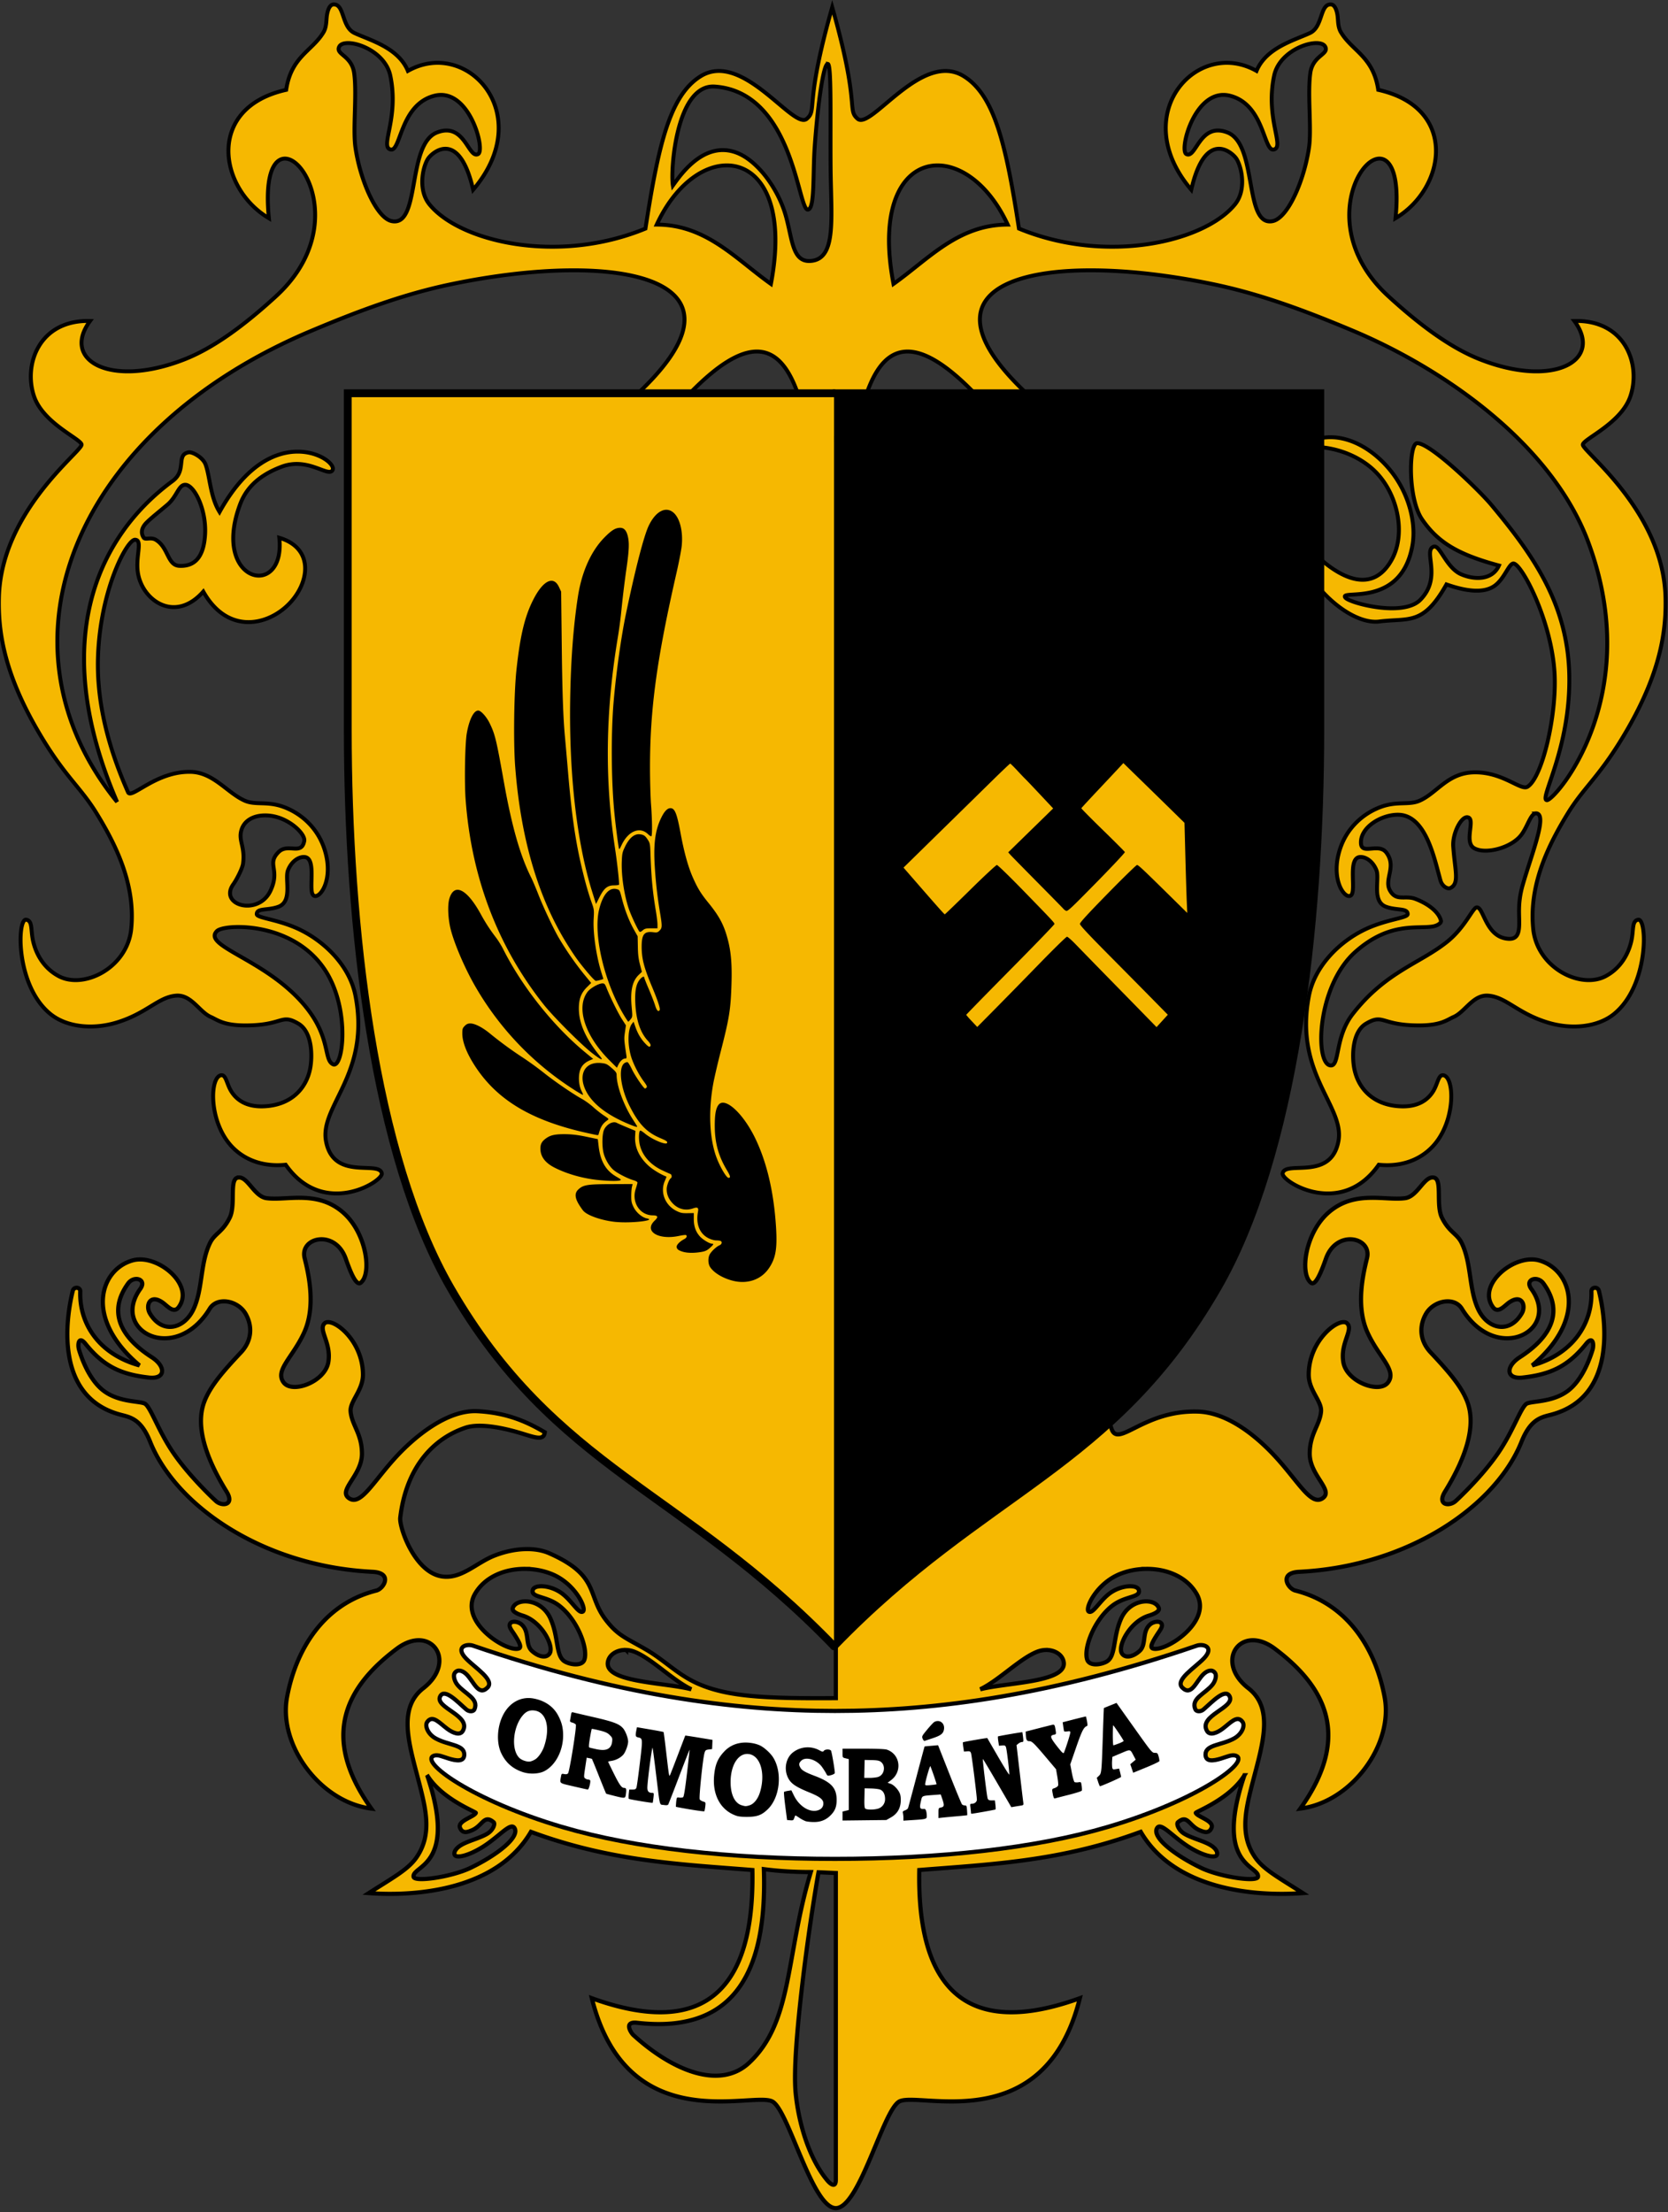 <svg xmlns:osb="http://www.openswatchbook.org/uri/2009/osb" xmlns="http://www.w3.org/2000/svg" width="639.942" height="848.304" viewBox="0 0 169.318 224.447" version="1.1" id="svg4892"><rect x="0" y="0" width="169.318" height="224.447" fill="#333333" stroke="none"/><defs id="defs4886"><linearGradient osb:paint="solid" id="linearGradient11310"><stop id="stop11312" offset="0" style="stop-color:#000;stop-opacity:1"/></linearGradient></defs><g style="display:inline" transform="translate(30128.2 -6933.195)" id="layer2"><path id="path7505" d="M-25352.17 7282.802c-2.302.8-4.573 2.11-6.911 2.334 2.971.09 5.675-.684 8.502-1.06" style="opacity:1;fill:none;fill-opacity:1;stroke:#f0f;stroke-width:.132;stroke-linecap:round;stroke-linejoin:miter;stroke-miterlimit:4;stroke-dasharray:none;stroke-dashoffset:0;stroke-opacity:1"/></g><g transform="translate(30128.2 -6933.195)" id="layer3"><path style="fill:#fdfdfc;stroke-width:1" d="M-26086.736 7184.614v-8h107.357V7192.615h-107.357z" id="path7038"/><g id="g8918"><path id="path8888" transform="translate(-29928.114 6927.24) scale(.282)" d="M-623.44 444.791c-.214 0-.432.031-.656.096-2.923.84-.5 9.87-2.746 14.398-2.618 5.277-5.397 5.613-7.08 9.055-3.632 7.42-2.554 16.827-6.037 24.033-3.366 6.964-11.183 8.88-15.62 1.318-1.65-2.81 0-7.218 4.684-3.841 1.662 1.201 3.897 4.044 5.694 1.597 5.889-8.018-7.608-19.2-16.455-16.847-11.718 3.115-17.869 20.759 2.328 37.81-14.467-4.008-21.687-14.867-21.305-26.601.071-1.6-2.293-1.856-2.697-.227-2.64 10.648-6.318 38.27 17.064 44.535 3.59.961 7.46 1.441 10.797 9.79 9.223 23.078 40.656 44.833 80.065 46.779 7.38.364 4.06 6.062 1.35 6.746-19.496 4.918-29.126 21.886-32.163 38.459-3.143 17.138 11.984 37.703 30.363 39.99-18.648-26.094-8.976-43.946 9.198-57.553 12.256-9.178 21.941 4.56 9.508 14.244-9.869 7.688-4.569 21.64-.948 36.225 2.13 8.57 3.792 16.914-1.449 24.57-3.03 4.426-8.33 7.213-17.209 12.918 17.515 1.29 46.14-1.223 58.344-22.04 28.7 10.644 53.875 11.67 79.717 13.735.995 51.971-25.633 57.776-57.8 46.127 12.721 50.904 58.246 33.283 65.05 37.192 5.864 3.372 14.286 38.338 22.787 38.338 8.5 0 16.923-34.966 22.787-38.338 6.803-3.909 52.326 13.712 65.047-37.192-32.166 11.649-58.793 5.844-57.797-46.127 25.841-2.066 51.016-3.09 79.717-13.736 12.203 20.818 40.829 23.332 58.343 22.041-8.88-5.705-14.179-8.492-17.209-12.918-5.24-7.656-3.578-16-1.449-24.57 3.621-14.585 8.921-28.537-.947-36.225-12.434-9.684-2.749-23.422 9.508-14.244 18.173 13.607 27.845 31.459 9.197 57.553 18.38-2.287 33.506-22.852 30.363-39.99-3.036-16.573-12.667-33.541-32.162-38.46-2.71-.683-6.03-6.381 1.35-6.745 39.408-1.946 70.841-23.7 80.064-46.78 3.338-8.348 7.208-8.828 10.797-9.789 23.382-6.265 19.704-33.887 17.065-44.535-.404-1.63-2.75-1.373-2.698.227.383 11.734-6.837 22.593-21.304 26.601 20.196-17.051 14.044-34.695 2.326-37.81-8.848-2.352-22.344 8.829-16.455 16.847 1.796 2.447 4.033-.396 5.695-1.597 4.674-3.377 6.335 1.031 4.684 3.841-4.437 7.561-12.253 5.646-15.62-1.318-3.483-7.206-2.405-16.613-6.037-24.033-1.683-3.442-4.461-3.778-7.08-9.055-2.246-4.527.177-13.559-2.746-14.398-3.579-1.031-5.9 6.755-10.549 7.357-7.341.952-18.158-2.977-27.484 5.111-8.48 7.357-10.474 22.098-6.385 25.315 1.644 1.292 3.703-3.852 5.397-8.658 3.766-10.69 16.629-7.741 14.8-.225-1.24 5.101-4.217 16.974.106 26.654 4.025 8.983 10.726 13.7 7.455 18.102-3.118 4.197-14.843-.227-16.08-7.197-1.237-6.972 3.729-11.675 1.348-14.057-2.516-2.514-13.791 5.741-13.83 18.443 0 5.735 4.772 9.556 4.439 13.268-.446 4.99-4.074 7.959-4.074 15.21 0 7.882 8.903 13.209 4.58 16.052-4.064 2.672-8.39-5.529-16.281-14.287-7.271-8.067-17.806-16.636-28.584-16.946-19.255-.554-28.48 12.877-30.953 6.467-2.474-6.41-.319-8.068-.319-8.068l-99.055 65.672h.03v39.04c-25.445.178-39.121-.502-49.78-5.275-7.341-3.29-11.79-8.306-18.646-12.275-7.218-4.18-10.008-4.962-14.324-10.543-7.005-9.054-2.116-15.973-20.446-24.055-4.857-2.142-12.21-2.058-19.666.858-6.544 2.559-11.874 8.478-18.804 7.513-9.975-1.39-15.523-17.765-15.133-21.111 1.92-16.415 10.357-27.973 23.47-32.412 5.22-1.767 13.91.152 19.614 1.861 5.343 1.6 8.584 2.985 8.945-.23-6.165-3.609-13.343-7.003-24.207-7.58-10.768-.573-22.635 9.017-29.906 17.084-7.891 8.758-12.217 16.959-16.281 14.287-4.323-2.843 4.582-8.17 4.582-16.051 0-7.252-3.628-10.221-4.074-15.211-.32-3.712 4.439-7.533 4.439-13.268-.035-12.702-11.314-20.957-13.83-18.443-2.381 2.382 2.584 7.085 1.348 14.057-1.237 6.97-12.962 11.394-16.08 7.197-3.271-4.402 3.43-9.119 7.455-18.102 4.322-9.68 1.345-21.553.105-26.654-1.828-7.516 11.034-10.466 14.8.225 1.694 4.806 3.753 9.95 5.397 8.658 4.09-3.217 2.095-17.958-6.384-25.315-9.326-8.088-20.145-4.159-27.487-5.11-4.358-.566-6.67-7.446-9.89-7.454zm-36.976 36.523c1.689.011 2.946 1.402 1.389 3.567-10.878 15.119 12.59 27.405 24.992 7.137 2.725-4.456 10.207-2.945 12.94 1.857 2.448 4.304 2.35 9.573-1.704 13.873-6.746 7.156-11.06 12.234-13.15 17.643-3.08 7.97-.355 18.907 7.969 32.412 3.011 4.9-1.513 5.453-3.756 3.476-.68-.596-9.545-8.836-15.42-17.424-5.227-7.644-7.88-15.744-9.992-17.523-1.46-1.228-9.16-.393-14.985-4.717-5.595-4.157-8.27-12.666-8.933-14.795-.592-1.902-.176-5.296 2.34-2.142 6.71 8.364 13.204 11.015 22.757 12.1 6.134.695 6.25-3.97 1.08-7.305-11.753-7.583-15.657-16.691-8.517-26.557.808-1.117 1.977-1.608 2.99-1.602zm503.492 0c1.013-.007 2.18.485 2.988 1.602 7.14 9.866 3.236 18.974-8.517 26.557-5.17 3.335-5.054 8 1.08 7.304 9.553-1.084 16.049-3.735 22.76-12.1 2.515-3.153 2.93.24 2.338 2.143-.663 2.13-3.34 10.638-8.934 14.795-5.825 4.324-13.525 3.49-14.984 4.717-2.112 1.779-4.766 9.88-9.993 17.523-5.874 8.588-14.74 16.828-15.42 17.424-2.242 1.977-6.767 1.424-3.755-3.476 8.323-13.505 11.048-24.442 7.968-32.412-2.09-5.409-6.402-10.487-13.148-17.643-4.054-4.3-4.154-9.57-1.705-13.873 2.732-4.802 10.215-6.313 12.94-1.857 12.4 20.268 35.87 7.982 24.992-7.137-1.557-2.165-.299-3.556 1.39-3.567zM-520.41 585.627c3.286.033 6.558.662 9.463 1.836 8.55 3.455 12.715 12.555 11.23 13.512-1.59 1.024-4.205-4.465-8.283-7.043-4.11-2.6-9.315-2.663-9.762-.627-.602 2.744 4.996 1.954 9.688 5.674 6.594 5.226 10.29 15.44 8.9 19.351-.822 2.311-4.75 1.875-6.933.688-3.487-1.897-2.211-8.67-5.262-15.487-3.345-7.476-12.293-7.474-13.568-3.836-.408 1.153 1.424 2.088 3.625 2.768 6.785 2.098 11.218 10.846 9.695 13.508-1.063 1.863-3.884 1.468-6.389-.787-2.66-2.395-.674-6.927-3.885-9.637-.967-.813-3.124-1.38-3.935-.344-.815 1.044.474 2.494 1.48 4.065 1.407 2.207 2.806 4.507 1.62 4.982-4.054 1.625-21.744-9.375-15.83-19.617v-.002c3.614-6.262 10.915-9.077 18.146-9.004zm223.48 0c7.23-.073 14.532 2.742 18.147 9.004v.002c5.914 10.242-11.779 21.242-15.832 19.617-1.187-.475.212-2.775 1.619-4.982 1.006-1.57 2.295-3.021 1.48-4.065-.811-1.036-2.968-.47-3.935.344-3.21 2.71-1.222 7.242-3.883 9.637-2.505 2.255-5.326 2.65-6.389.787-1.523-2.662 2.908-11.41 9.694-13.508 2.2-.68 4.032-1.615 3.625-2.768-1.276-3.638-10.222-3.64-13.567 3.836-3.05 6.817-1.775 13.59-5.261 15.487-2.183 1.187-6.114 1.623-6.936-.688-1.389-3.91 2.306-14.125 8.9-19.351 4.692-3.72 10.29-2.93 9.688-5.674-.447-2.036-5.652-1.974-9.762.627-4.078 2.579-6.692 8.067-8.283 7.043-1.485-.957 2.682-10.057 11.232-13.512 2.905-1.174 6.177-1.803 9.463-1.836zm-187.216 29.184a9.171 9.171 0 0 1 3.09.666c6.218 2.499 13.64 10.23 20.376 13.474-10.176-2.61-32.693-2.449-29.834-10.57.774-2.205 3.363-3.678 6.368-3.57zm150.953 0c3.004-.108 5.592 1.365 6.365 3.57 2.86 8.121-19.658 7.96-29.834 10.57 6.736-3.243 14.158-10.975 20.377-13.474a9.181 9.181 0 0 1 3.092-.666zm-222.578 45.064c5.258 8.623 17.675 13.169 17.519 13.559-.553 1.41-6.605 2.85-5.701 5.285.903 2.433 3.007 1.467 4.101 1.043 4.079-1.578 4.456-5.98 8.002-2.99.667.563-.142 2.816-2.2 4.103-2.772 1.732-7.406 2.673-9.99 4.465-1.909 1.325-2.135 2.672-1.788 3.252.712 1.194 4.723.26 9.396-2.512 6.329-3.752 10.641-9.498 12.09-7.223 2.09 3.28-6.36 9.807-15.814 14.35-6.807 3.272-20.125 5.212-20.483 3.242-.758-4.138 16.018-3.62 4.868-36.574zm294.2 0c-11.15 32.954 5.628 32.436 4.87 36.574-.358 1.97-13.678.03-20.485-3.242-9.453-4.543-17.905-11.07-15.814-14.35 1.45-2.275 5.761 3.471 12.09 7.223 4.673 2.771 8.684 3.706 9.396 2.512.348-.58.121-1.927-1.789-3.252-2.583-1.792-7.217-2.733-9.988-4.465-2.059-1.287-2.865-3.54-2.2-4.104 3.548-2.989 3.922 1.413 8 2.99 1.096.425 3.2 1.391 4.104-1.042.904-2.434-5.148-3.875-5.7-5.285-.157-.39 12.258-4.936 17.517-13.559zm-172.993 33.793c5.63.753 11.266 1.043 16.896 1.043-9.149 30.356-6.444 53.914-22.205 68.64-10.644 9.947-27.861 2.627-41.705-10.025-.744-.679-3.624-4.956 1.396-4.379 36.535 4.202 46.755-20.447 45.618-55.279zm19.675 1.113 6.233.28v110.418c0 2.833-1.74 1.764-3.104.138-6.296-7.521-10.215-19.93-11.345-31.22-.84-8.389.665-24.43 2.294-38.579 1.939-16.84 4.618-33.743 5.922-41.037z" style="color:#000;clip-rule:nonzero;display:inline;overflow:visible;visibility:visible;opacity:1;isolation:auto;mix-blend-mode:normal;color-interpolation:sRGB;color-interpolation-filters:linearRGB;solid-color:#000;solid-opacity:1;fill:#f6b801;fill-opacity:1;fill-rule:evenodd;stroke:#000;stroke-width:1.5;stroke-linecap:butt;stroke-linejoin:miter;stroke-miterlimit:4;stroke-dasharray:none;stroke-dashoffset:0;stroke-opacity:1;color-rendering:auto;image-rendering:auto;shape-rendering:auto;text-rendering:auto;enable-background:accumulate"/><path id="path7461" transform="matrix(.265 0 0 .265 -29928.114 6927.24)" d="M-627.174 24.154c-1.417 0-2.253 1.755-2.63 4.155-.303 1.999-.077 4.468-1.358 6.58-4.313 7.146-12.362 9.25-14.256 21.984-30.746 6.822-26 37.656-6.627 49.152-5.151-51.513 40.23-4.48 2.783 29.836-12.691 11.631-24.272 19.951-35.123 24.213-28.199 11.078-47.393.52-36.16-14.7-19.517-.5-25.636 16.715-21.426 28.927 3.576 10.373 18.176 16.312 18.176 18.447 0 2.718-30.817 25.435-31.656 58.486-.303 12.19 1.572 27.961 14.55 50.465 10.315 17.88 16.397 21.72 22.731 32 7.665 12.442 15.062 27.545 13.402 44.375-1.481 15.053-18.222 23.29-27.78 18.164-5.833-3.127-8.644-8.497-9.774-13.23-1.047-4.385-.113-7.906-2.664-8.38-3.55-.66-4.173 25.33 9.328 36.157 6.134 4.92 16.003 6.017 25.24 3.229 11.622-3.508 15.982-9.786 22.857-10.313 5.84-.448 8.875 6.258 13.282 8.166 2.434 1.054 4.706 3.199 12.941 3.237 15.016.068 13.727-4.743 20.613-.666 5.292 3.133 5.42 12.425 4.495 17.185-1.539 7.935-7.67 14.239-18.207 14.48-6.592.152-10.182-2.714-12.09-5.876-1.803-2.986-1.955-6.594-4.045-5.995-3.833 1.1-4.384 15.177 2.275 24.721 4.554 6.522 12.47 10.547 22.682 9.5 14.543 20.747 37.432 6.324 36.82 3.295-1.032-5.104-18.538 3.058-21.377-12.344-2.483-13.461 17.072-25.67 11.305-55.58-2.158-11.21-11.268-20.31-20.645-25.058-8.523-4.315-17.177-4.694-17.177-6.268 0-2.42 4.21-1.328 8.277-2.822 5.582-2.052 2.385-10.585 3.666-13.94 1.198-3.139 3.704-5.066 5.998-5.127 5.322-.143 1.634 12.67 3.705 14.64 2.162 2.055 8.198-5.77 4.248-17.753-2.729-8.292-9.131-13.695-15.674-16.074-6.262-2.276-10.685-.565-14.763-2.344-6.732-2.94-11.962-10.832-20.707-11.055-13.285-.34-22.804 10.617-24.047 7.815-8.69-19.6-12.139-36.903-11.496-52.56 1.039-25.484 11.167-44.274 14.18-44.141 3.253.143-.34 7.219 1.353 14.015 2.483 10.02 14.442 17.549 24.78 5.846 8.926 15.879 23.636 13.376 32.087 5.443 8.666-8.14 10.79-21.976-2.963-26.046 2.476 23.751-26.127 17.422-15.129-12.536 1.66-4.52 5.208-10.645 16.07-14.7 10.031-3.745 17.658 4.064 19.397 1.417 2.604-3.963-23.154-20.46-43.23 15.922-3.583-5.738-3.634-13.393-5.342-18.125-1.002-2.78-5.087-4.935-6.455-4.701-5.03.86-.612 6.87-6.205 10.988-30.074 22.143-47.048 63.06-21.249 122.881-49.22-60.632-16.607-142.174 74.483-180.434 17.624-7.403 34.937-13.956 53.514-17.814 63.976-13.288 121.237-2.754 68.898 44.205l19.748.5c26.982-29.3 38.83-21.013 45.252.75l12.033 14.75 12.035-14.75c6.422-21.763 18.27-30.05 45.252-.75l19.748-.5c-52.339-46.96 4.92-57.493 68.897-44.205 18.576 3.858 35.89 10.412 53.514 17.814 35.406 14.871 76.17 43.598 90.093 80.762 22.152 59.13-12.567 98.947-15.734 98.985-3.353.021 9.294-19.947 8.516-48.502-.741-27.061-14.147-45.776-29.89-64.63-4.451-5.331-23.127-23.475-28.331-23.55-3.277-.048-3.667 21.03 1.795 29.076 6.172 9.092 14.132 13.621 29.496 17.766-2.51 5.68-9.418 5.558-14.494 3.345-5.726-2.496-8.145-11.483-10.53-10.566-4.199 1.618 3.465 11.714-5.119 20.387-6.633 6.702-27.162 1.154-28.69-.873-2.554-3.396 21.283 4.343 25.667-19.842 1.587-8.775-1.39-19.957-8.024-28.39-9.327-11.855-24.923-18.54-36.896-7.747 4.547-3.414 20.81-2.144 30.709 7.688 8.613 8.549 11.834 23.738 6.35 33.703-7.303 13.278-19.665 7.577-30.176-2.758-6.199-6.093-6.621-17.687-9.172-23.951-4.823 26.944 20.457 52.18 34.514 50.441 11.504-1.424 16.83 1.676 25.757-14.203 7.722 2.716 14.102 3.355 18.131.744 3.92-2.54 5.563-8.288 7.373-8.73 2.93-.716 14.885 21.782 15.932 42.39.797 15.651-4.649 39.476-10.371 43.063-2.597 1.628-9.424-5.69-20.422-5.504-10.216.173-14.226 7.928-20.957 10.867-4.078 1.779-8.5.066-14.762 2.344-6.542 2.38-12.945 7.782-15.674 16.074-3.95 11.984 2.087 19.808 4.248 17.752 2.072-1.97-1.618-14.782 3.704-14.639 2.294.063 4.8 1.988 5.998 5.127 1.28 3.355-1.917 11.888 3.666 13.94 4.066 1.494 8.277.403 8.277 2.822-.015 1.574-8.655 1.953-17.178 6.268-9.377 4.747-18.486 13.849-20.644 25.058-5.768 29.91 13.787 42.119 11.304 55.58-2.838 15.402-20.345 7.24-21.377 12.344-.612 3.03 22.277 17.452 36.82-3.295 10.213 1.047 18.128-2.978 22.682-9.5 6.66-9.544 6.108-23.622 2.276-24.72-2.09-.6-2.242 3.008-4.045 5.994-1.909 3.162-5.499 6.028-12.09 5.877-10.537-.24-16.669-6.546-18.207-14.48-.926-4.761-.797-14.053 4.494-17.186 6.886-4.077 5.597.734 20.613.666 8.236-.037 10.508-2.183 12.942-3.237 4.407-1.908 7.442-8.614 13.281-8.166 6.875.527 11.237 6.805 22.86 10.313 9.237 2.788 19.104 1.692 25.238-3.229 13.5-10.827 12.877-36.817 9.328-36.156-2.551.473-1.617 3.994-2.664 8.379-1.13 4.733-3.942 10.103-9.774 13.23-9.558 5.126-26.297-3.111-27.779-18.164-1.66-16.83 5.737-31.933 13.402-44.375 6.335-10.28 12.415-14.12 22.729-32 12.979-22.504 14.855-38.274 14.553-50.465-.84-33.051-31.659-55.768-31.659-58.486.015-2.135 14.6-8.074 18.176-18.447 4.21-12.212-1.908-29.427-21.426-28.928 11.233 15.22-7.959 25.779-36.158 14.701-10.85-4.262-22.431-12.582-35.123-24.213-37.447-34.317 7.933-81.35 2.781-29.836 19.374-11.496 24.122-42.33-6.625-49.152-1.893-12.734-9.945-14.838-14.257-21.984-1.282-2.112-1.054-4.581-1.356-6.58-.366-2.4-1.213-4.155-2.63-4.155-4.147-.016-2.933 8.618-7.91 10.961-5.867 2.759-16.764 5.549-20.472 14.508-22.745-12.839-49.576 16.646-24.998 45.5 5.401-23.568 15.764-14.226 17.284-11.893 2.014 3.096 3.99 11.919-.526 17.487-11.614 14.326-49.16 23.135-82.76 9.281-4.936-32.087-9.364-51.088-21.175-58.36-16.113-9.918-35.556 20.78-40.643 16.311-4.161-3.658 1.081-4.759-9.717-42.701-10.798 37.942-5.555 39.043-9.717 42.701-5.087 4.47-24.528-26.23-40.64-16.31-11.811 7.271-16.242 26.272-21.178 58.359-33.6 13.854-71.145 5.045-82.76-9.281-4.516-5.568-2.54-14.391-.525-17.487 1.52-2.333 11.882-11.675 17.283 11.893 24.578-28.854-2.253-58.339-24.998-45.5-3.708-8.96-14.603-11.75-20.469-14.508-4.977-2.343-3.764-10.96-7.91-10.96zm5.62 14.81h.007c5.25.091 14.328 4.544 16.006 12.452 3.485 16.424-4.186 27.343.153 28.307 3.95.877 3.57-17.271 16.779-20.594 13.326-3.352 19.62 20.86 16.699 22.344-3.75 1.907-5.103-12.428-15.75-8.27-11.652 4.553-6.199 36.1-17.254 33.953-6.028-1.17-12.27-16.122-13.99-28.308-1.017-7.195.63-20.211-.473-28.332-.94-6.909-7.234-7.117-5.73-10.153.48-.973 1.803-1.436 3.552-1.398zm370.59 0h.01c1.75-.029 3.078.426 3.558 1.4 1.504 3.035-4.794 3.243-5.735 10.152-1.103 8.12.546 21.137-.47 28.332-1.72 12.186-7.964 27.138-13.993 28.308-11.055 2.147-5.597-29.4-17.25-33.953-10.647-4.158-12 10.177-15.75 8.27-2.921-1.485 3.369-25.696 16.696-22.344 13.209 3.323 12.831 21.471 16.78 20.594 4.336-.964-3.334-11.883.151-28.307 1.678-7.908 10.756-12.36 16.002-12.451zm-186.954 7.993c1.44.276.877 21.911 1.05 40.031.19 18.68 2.203 33.88-6.898 35.313-8.625 1.358-7.524-9.958-11.175-20.002-3.42-9.404-10.738-18.85-18.29-21.492-12.026-4.208-20.753 8.037-24.064 12.705-.998-5.646 1.278-38.947 16.082-37.895 30.142 2.144 31.782 47.605 35.649 47.117 2.71-.344 1.829-13.28 2.615-24.304 1.115-15.566 3.319-31.803 5.031-31.473zm-38.715 38.842c12.715-.009 22.795 14.564 16.899 45.385-13.44-9.515-24.726-22.677-43.74-22.715 6.89-14.892 17.566-22.67 26.841-22.67zm80.746 0c9.275.007 19.956 7.778 26.846 22.67-19.015.036-30.304 13.2-43.744 22.715-5.892-30.82 4.188-45.385 16.898-45.385zm-288.08 122.303c3.326.189 8.029 9.402 7.485 19.003-.594 10.411-5.409 12.22-9.842 12.032-4.638-.197-4.125-6.978-8.996-9.951-1.928-1.176-4.024.109-4.67-.844-1.5-2.22-.304-4.317.959-5.623 1.583-1.668 5.302-4.599 8.095-6.97 3.791-3.223 4.286-7.8 6.97-7.647zm517.211 125.806c.131-.012.268-.004.408.026 4 .833-1.996 15.58-5.386 27.31-1.894 6.548-1.358 10.818-1.358 14.295.023 3.893-.506 6.594-4.054 6.412-8.867-.457-9.526-12.34-12.254-12.033-1.55.173-4.392 7.625-11.342 13.18-10.424 8.33-23.475 11.408-36.13 27.627-7.067 9.057-4.805 20.322-8.642 19.693-5.934-.972-5.06-30.457 9.672-43.502 12.994-11.505 23.388-8.72 29.533-9.69 2.117-.333 3.398-1.464 3.247-2.134-.719-3.268-4.664-6.49-9.895-8.461-3.825-1.44-7.276 1.128-9.672-3.235-2.35-4.27 2.702-9.04-1.35-14.45-2.921-3.9-9.43.975-9.732-3.485-.423-6.37 8.183-11.275 14.566-11.022 10.617.42 13.732 17.809 15.913 25.24.616 2.093 2.667 3.414 3.877 2.762 3.424-1.842 1.613-6.626.978-15.912-.329-4.865 3.028-11.503 5.488-11.133 3.262.492-1.533 9.401 2.477 11.807 4.23 2.537 14.429.004 18.246-5.238 2.388-3.282 3.441-7.88 5.41-8.057zm-487.166.787a16.45 16.45 0 0 1 5.363.758c5.825 1.827 10.514 6.7 10.06 9.05-1.095 5.675-6.277.597-9.894 4.274-4.622 4.702.798 6.507-3.023 14.72-4.611 9.915-19.922 5.603-14.272-2.407 1.561-2.215 3.533-6.308 3.74-7.88.881-6.711-1.926-8.866-.562-13.09 1.175-3.638 4.692-5.306 8.588-5.425zm-9.111 42.727c10.092.174 25.967 4.23 33.931 18.879 8.081 14.865 5.288 35.454 1.618 33.683-4.313-2.078.497-13.486-17.278-29.02-14.286-12.485-32.294-16.977-27.162-22.005.912-.894 4.304-1.616 8.89-1.537z" style="opacity:1;fill:#f6b801;fill-opacity:1;stroke:#000;stroke-width:1.5;stroke-linecap:round;stroke-linejoin:miter;stroke-miterlimit:4;stroke-dasharray:none;stroke-dashoffset:0;stroke-opacity:1"/><g transform="translate(-42.333)" id="g7420"><path style="display:inline;opacity:1;fill:#f6b801;fill-opacity:1;stroke:#000;stroke-width:.794;stroke-linecap:round;stroke-linejoin:miter;stroke-miterlimit:4;stroke-dasharray:none;stroke-dashoffset:0;stroke-opacity:1" d="M-30001.205 6973.1h-49.359v34.121c0 20.065 2.662 43.203 10.433 56.663 10.631 18.414 23.622 20.505 38.926 36.352" id="path7412"/><path id="path7414" d="M-30001.205 6973.1h49.359v34.121c0 20.065-2.662 43.203-10.433 56.663-10.631 18.414-23.622 20.505-38.926 36.352" style="display:inline;opacity:1;fill:#000;fill-opacity:1;stroke:#000;stroke-width:.794;stroke-linecap:round;stroke-linejoin:miter;stroke-miterlimit:4;stroke-dasharray:none;stroke-dashoffset:0;stroke-opacity:1"/></g><path id="path7433" d="M-30053.951 7063.113c-.995-.284-1.839-.818-2.183-1.382-.194-.318-.208-.897-.03-1.24.161-.313.682-.802.992-.933.255-.108.312-.368.1-.45-.07-.028-.276-.051-.449-.051-.174 0-.51-.097-.748-.216-.917-.457-1.313-1.447-1.078-2.699.08-.41-.05-.494-.493-.336-.794.28-1.571.069-2.146-.584-.369-.42-.541-.862-.538-1.382 0-.338.246-.983.412-1.085.146-.09.11-.387-.05-.442-.08-.028-.453-.195-.826-.372-1.228-.584-2.046-1.532-2.278-2.639-.117-.557-.09-1.3.05-1.386.04-.025.254.107.475.293.694.584 2.11 1.193 2.249.968.08-.134-.05-.237-.653-.488-1.414-.593-2.216-1.427-3.143-3.267-.931-1.85-1.175-3.926-.51-4.362.105-.069.245-.105.31-.08.06.024.256.34.427.7.304.644 1.203 1.967 1.337 1.967.04 0 .11-.05.161-.11.07-.085 0-.233-.287-.615-.519-.69-1.093-1.822-1.308-2.58-.357-1.261-.312-2.735.102-3.26l.17-.217.187.535c.234.67.541 1.19.975 1.654.359.384.488.437.567.232.03-.08-.08-.272-.294-.501-.75-.814-1.173-2.072-1.255-3.731-.06-1.224.05-1.9.376-2.37.229-.327.526-.496.526-.299 0 .053.208.58.462 1.17.254.592.541 1.332.638 1.647.166.538.329.708.467.485.08-.135-.183-.95-.761-2.327-.833-1.986-1.063-2.868-1.068-4.101 0-1.246.256-1.581 1.149-1.476.411.048.474.033.672-.165.269-.27.273-.443.04-1.835a44.38 44.38 0 0 1-.51-4.372c-.177-2.495 0-3.944.644-5.255.316-.645.618-.957.927-.957.443 0 .654.521 1.027 2.534.364 1.964.777 3.445 1.259 4.524.488 1.092.8 1.599 1.558 2.532 1.15 1.414 1.616 2.308 2.006 3.845.308 1.214.406 2.46.347 4.385-.08 2.596-.214 3.441-1.078 6.814a76.445 76.445 0 0 0-.713 3.006c-.583 2.914-.471 5.883.298 7.878.369.956.987 1.99 1.19 1.99.236 0 .2-.172-.161-.775-.845-1.412-1.214-2.727-1.232-4.39-.01-1.231.1-1.88.383-2.243.653-.83 2.499.859 3.73 3.411 1.178 2.446 1.88 5.445 2.104 8.992.138 2.192-.03 3.168-.725 4.184-.816 1.195-2.265 1.664-3.796 1.227zm-4.949-2.91c-.461-.145-.611-.271-.611-.514 0-.203.343-.543.772-.765.237-.122.319-.32.171-.41-.04-.026-.355.013-.699.086-2.12.45-3.607-.484-2.474-1.552.393-.37.332-.531-.202-.533-1.318-.01-2.175-1.35-1.721-2.696.09-.283.173-.567.173-.63 0-.065-.162-.165-.359-.223-.682-.2-1.742-.75-2.118-1.097-.446-.41-.854-1.144-.985-1.77-.151-.721-.117-1.863.07-2.27.254-.56.909-.91 1.301-.696.103.057.569.261 1.035.455l.847.35-.03.56c-.06 1.076.391 2.077 1.308 2.935.45.42 1.239.906 1.876 1.154.01 0-.06.195-.163.424-.508 1.139.01 2.482 1.183 3.058.407.2.579.234 1.116.225l.635-.011v.603c0 .733.2 1.301.621 1.767.296.328.988.742 1.239.742.2 0 .145.1-.242.44-.287.252-.463.33-.902.402-.722.117-1.395.104-1.84-.035zm-6.75-3.013c-1.395-.136-2.867-.63-3.32-1.114-.1-.107-.317-.42-.484-.697-.403-.672-.418-1.142-.04-1.49.503-.47.908-.536 3.326-.542l2.185-.01-.07.297c-.04.163-.07.585-.07.937 0 .547.04.716.256 1.143.271.531.85 1.015 1.329 1.111 1.027.205-1.587.51-3.109.361zm-1.566-4.235c-1.643-.137-3.32-.593-4.664-1.268-.967-.486-1.445-1.11-1.464-1.911-.01-.5.152-.791.624-1.112.44-.3.902-.394 1.906-.386.684.01 1.245.073 2.114.255l1.183.248.09.77c.184 1.49.729 2.42 1.772 3.027.524.305.559.341.374.393-.262.073-.927.068-1.94-.017zm-1.137-4.742c-5.828-1.255-9.389-3.365-11.674-6.917-.813-1.264-1.244-2.385-1.244-3.237 0-.463.03-.548.248-.768.187-.188.326-.248.571-.248.453 0 1.223.395 1.975 1.012a38.518 38.518 0 0 0 3.345 2.448 32.728 32.728 0 0 1 2.119 1.534c1.094.876 2.938 2.14 3.895 2.67.324.18.837.552 1.14.827.303.276.79.658 1.083.851.481.317.517.36.381.458-.528.375-.696.638-.921 1.44-.04.127.01.131-.918-.07zm4.27-.84c-1.705-.677-2.99-1.47-3.829-2.359-1.848-1.958-1.395-4.202.797-3.947.439.05.556.108 1.002.493.413.356.506.484.506.696 0 1.12.706 3.063 1.645 4.524.507.789.494.763.37.753-.06 0-.282-.077-.491-.16zm-5.945-3.67a30.446 30.446 0 0 1-10.123-10.766c-.961-1.728-1.913-3.969-2.28-5.366-.287-1.092-.356-2.496-.157-3.18.479-1.648 1.78-1.013 3.188 1.555.497.906.926 1.566 1.536 2.366.227.297.548.811.715 1.143 1.935 3.856 5.122 7.865 8.389 10.552l.772.635-.355.153c-.417.18-.703.43-.877.765-.308.591-.277 1.687.06 2.358.1.186.157.354.138.374-.02.019-.475-.246-1.011-.589zm3.745-2.868c-2.524-2.499-3.468-5.38-2.287-6.983.287-.39 1.131-.873 1.527-.873.202 0 .255.061.424.487.376.947 1.157 2.527 1.554 3.145l.403.625-.1.693c-.1.683-.09.751.144 2.353.04.27.02.317-.112.32-.236 0-.516.251-.692.614l-.155.321zm-1.881-.84c-1.135-.897-3.896-3.67-4.837-4.857-4.687-5.912-7.359-12.934-7.937-20.855-.128-1.752-.06-5.686.124-6.695.247-1.392.702-2.295 1.158-2.295.273 0 .831.615 1.153 1.271.555 1.133.677 1.634 1.467 6.053.79 4.419 1.643 7.405 2.74 9.592.157.312.485 1.082.73 1.71.512 1.315 1.519 3.453 2.093 4.444a31.726 31.726 0 0 0 2.521 3.643l.762.93-.431.428c-.586.578-.817 1.185-.82 2.155 0 1.49.678 3.038 2.126 4.818.455.559.121.424-.849-.342zm3.257-3.862c-1.977-3.345-3.095-8.18-2.47-10.681.376-1.51 1.025-2.247 1.792-2.035.287.08.294.093.524.99.291 1.14.717 2.236 1.208 3.111l.38.678.02 1.058c.01.785.07 1.251.214 1.806l.196.747-.322.31c-.651.63-.867 1.614-.716 3.255.09.982.09 1.002-.104 1.245-.107.136-.215.25-.24.252-.02 0-.242-.328-.482-.736zm-3.628-4.235c-.958-1.153-1.281-1.6-2.06-2.843-2.981-4.76-4.752-10.795-5.31-18.09-.187-2.454-.12-7.5.132-9.82.384-3.54.859-5.485 1.762-7.212.973-1.862 2.008-2.34 2.551-1.177l.221.472.06 5.207c.05 4.88.149 7.67.331 9.568.04.442.174 1.947.293 3.344.428 5.071.847 7.778 1.73 11.176.182.698.467 1.65.635 2.117.302.839.304.855.251 1.82-.08 1.425.279 3.837.818 5.522.09.281.163.524.163.539 0 .04-.614.204-.762.203-.07-.001-.435-.372-.811-.826zm5.233-4.19c-.192-.238-.86-1.675-1.072-2.306-.478-1.424-.771-3.42-.707-4.838.03-.797.07-.928.353-1.51.417-.844.931-1.266 1.47-1.206.417.046.559.147.845.599.182.289.211.447.24 1.313.08 2.446.221 3.925.548 5.863.09.54.166 1.16.166 1.375v.393h-.628c-.546 0-.661.028-.879.211-.194.163-.271.187-.336.106zm-4.787-4.027c-1.555-4.963-2.352-11.908-2.233-19.446.06-4.015.326-7.518.785-10.499.388-2.523 1.336-4.631 2.702-6.015.722-.73 1.115-.97 1.593-.97.436 0 .692.344.819 1.097.105.621.05 1.437-.211 3.221a105.543 105.543 0 0 0-.507 4.234c-.07.721-.227 1.864-.34 2.54-1.26 7.553-1.351 14.43-.286 21.454.205 1.35.404 3.11.412 3.65 0 .046-.221.084-.498.084-.683 0-1.029.279-1.499 1.207l-.347.687zm2.701-4.476c-.08-.406-.295-2.043-.426-3.328-.341-3.325-.379-8.204-.09-11.557.246-2.859.76-6.518 1.237-8.806.948-4.549 1.826-7.95 2.319-8.977.697-1.454 1.714-1.998 2.499-1.338.67.563 1.01 1.958.842 3.448-.05.424-.274 1.59-.503 2.592-2.023 8.851-2.708 13.861-2.71 19.826 0 1.335.05 3.011.103 3.725.117 1.476.14 3.158.04 3.254-.03.036-.191-.058-.345-.208-.83-.804-2.007-.321-2.678 1.098-.229.483-.243.497-.291.27z" style="fill:#000;stroke-width:1"/><path id="path7446" d="M-30029.573 7036.794c-.315-.334-.56-.62-.545-.635.92-.96 2.34-2.408 5.296-5.4 2.015-2.039 3.662-3.753 3.661-3.81 0-.127-.307-.452-3.285-3.51-1.355-1.39-2.478-2.476-2.561-2.476-.08 0-1.293 1.126-2.691 2.503-1.398 1.376-2.567 2.503-2.597 2.504-.05 0-.725-.756-3.109-3.498l-1.081-1.242 1.843-1.805a6248.15 6248.15 0 0 1 3.62-3.546c.978-.957 2.571-2.52 3.54-3.471.97-.953 1.792-1.732 1.827-1.732.03 0 .346.305.692.678.345.372.708.753.808.846.1.093.783.812 1.521 1.597l1.341 1.428-2.282 2.228-2.283 2.228.254.281c.14.155 1.393 1.43 2.785 2.836 1.392 1.404 2.554 2.59 2.582 2.633.03.043.135.122.235.175.17.09.403-.126 3.105-2.875 1.607-1.635 2.904-3.02 2.883-3.076-.02-.057-1.031-1.067-2.241-2.245-1.211-1.178-2.19-2.17-2.177-2.205.01-.035.809-.897 1.768-1.916a584.275 584.275 0 0 0 2.12-2.259l.376-.408 2.071 2.02c1.14 1.11 2.536 2.475 3.103 3.033l1.031 1.013.09 3.429c.05 1.886.114 3.943.142 4.572l.05 1.143-1.765-1.739c-2.766-2.724-3.195-3.126-3.338-3.128-.07 0-1.407 1.3-2.964 2.89-2.06 2.106-2.829 2.945-2.829 3.087 0 .143.801 1.003 3.005 3.226 1.653 1.667 3.661 3.697 4.461 4.512l1.455 1.48-.573.629-.572.627-.374-.385c-.206-.212-1.899-1.942-3.762-3.845a1309.125 1309.125 0 0 1-4.1-4.2c-.392-.408-.777-.741-.854-.741-.08 0-1.354 1.247-2.837 2.772a893.664 893.664 0 0 1-4.485 4.578l-1.789 1.806z" style="fill:#f6b801;fill-opacity:1;stroke-width:1"/><path id="path8898" d="M-30071.117 7118.582c-9.153-2.697-14.572-6.657-13.038-7.238.395-.15.934.116 1.526.295.769.233 1.558.353 1.558-.422 0-1.006-1.634-.927-2.891-1.62-.829-.454-1.137-1.304-.869-1.681.544-.765 1.25.12 2.05.71.591.437 1.284.691 1.564.198.888-1.566-2.877-2.342-2.302-3.5.443-.891 1.826.62 2.657 1.332.288.246.716.226.82-.01.491-1.12-.986-1.569-1.743-2.517-.309-.392-.422-.94-.259-1.173.312-.442.809-.223 1.146.082.768.698 1.24 2.33 2.178 1.4.78-.772-1.272-2.016-2.184-2.967-1.118-1.168.06-1.52.728-1.29 14.439 4.953 26.31 6.621 36.726 6.621s22.287-1.668 36.726-6.62c.669-.23 1.846.121.728 1.289-.912.951-2.964 2.195-2.184 2.968.938.93 1.41-.703 2.178-1.4.337-.306.834-.525 1.146-.083.163.232.05.781-.259 1.173-.757.948-2.234 1.398-1.743 2.517.104.236.532.256.82.01.831-.712 2.214-2.223 2.657-1.332.575 1.158-3.19 1.934-2.302 3.5.28.494.973.239 1.564-.197.8-.59 1.506-1.476 2.05-.711.268.377-.04 1.227-.869 1.682-1.257.692-2.888.613-2.891 1.62 0 .774.789.654 1.558.421.592-.179 1.131-.445 1.526-.295 1.534.581-3.885 4.541-13.038 7.237-7.352 2.166-17.103 3.23-27.667 3.23s-20.315-1.064-27.667-3.23z" style="color:#000;clip-rule:nonzero;display:inline;overflow:visible;visibility:visible;opacity:1;isolation:auto;mix-blend-mode:normal;color-interpolation:sRGB;color-interpolation-filters:linearRGB;solid-color:#000;solid-opacity:1;fill:#fff;fill-opacity:1;fill-rule:evenodd;stroke:#000;stroke-width:.423;stroke-linecap:butt;stroke-linejoin:miter;stroke-miterlimit:4;stroke-dasharray:none;stroke-dashoffset:0;stroke-opacity:1;color-rendering:auto;image-rendering:auto;shape-rendering:auto;text-rendering:auto;enable-background:accumulate"/><path id="path7459" d="M-30046.443 7117.978a3.586 3.586 0 0 1-.618-.332 3.506 3.506 0 0 0-.394-.242c-.02 0-.07.117-.12.26-.08.235-.12.256-.41.232l-.32-.026-.181-1.397c-.1-.768-.156-1.421-.127-1.452.03-.03.209-.08.399-.11l.346-.057.267.544c.526 1.068 1.561 1.72 2.378 1.5.392-.105.601-.353.601-.714 0-.404-.349-.676-1.429-1.117-1.371-.56-1.857-.891-2.148-1.466-.462-.912-.224-2.076.538-2.628a2.448 2.448 0 0 1 2.589-.202c.358.19.41.199.497.079.14-.19.69-.18.746.014.124.432.404 2.154.366 2.252-.02.063-.201.155-.392.204-.34.086-.352.082-.484-.178a7.454 7.454 0 0 0-.424-.663c-.546-.75-1.653-1.078-2.107-.624-.244.244-.259.4-.07.723.152.258.521.467 1.414.803 1.707.643 2.25 1.23 2.253 2.439 0 .686-.147 1.085-.573 1.531-.477.499-1.038.73-1.753.723-.326 0-.707-.046-.847-.095zm3.768-.512v-.456l.318-.077.317-.08v-5.164l-.317-.078c-.318-.078-.318-.08-.318-.53v-.45h2.104c1.348 0 2.207.035 2.392.096 1.35.452 1.6 2.216.437 3.092l-.358.27.289.096c.36.119.839.638.978 1.06.06.192.09.523.06.824-.06.696-.384 1.194-.991 1.537l-.466.263-2.222.026-2.223.026zm3.572-.742a.997.997 0 0 0 .746-.982c0-.48-.178-.826-.491-.956-.135-.056-.546-.108-.914-.117l-.669-.016-.02.961c-.02.637 0 1.002.07 1.08.116.14.821.157 1.278.03zm.07-3.24c.614-.21.764-1.134.246-1.518-.17-.126-.378-.166-.931-.177l-.712-.015-.02.91-.02.91h.574c.316 0 .708-.05.871-.106zm2.539 4.163c0-.157-.03-.372-.05-.477-.04-.157 0-.207.206-.28.142-.05.283-.155.313-.233.03-.078.417-1.513.859-3.188.441-1.676.81-3.052.819-3.06 0-.01.32-.04.693-.07l.677-.059 1.168 2.956c.642 1.625 1.211 3 1.265 3.053a.48.48 0 0 0 .286.1c.167 0 .19.05.22.486.02.268.03.495.02.505 0 .01-.464.058-1.021.106-.556.048-1.211.11-1.456.136l-.444.049v-.507c0-.492 0-.51.247-.562.338-.074.365-.207.162-.809l-.175-.518-.731.054c-1.182.087-1.155.075-1.268.562-.181.784-.139.89.336.853.144-.011.243.294.243.747 0 .277-.08.297-1.46.385l-.91.057v-.286zm3.358-3.403c.03-.025-.398-1.28-.619-1.835-.05-.114-.529 1.564-.535 1.853 0 .095.11.108.56.065.31-.029.577-.067.594-.084zm-20.266 3.21c-1.624-.524-2.507-2.107-2.305-4.134.107-1.08.368-1.7.995-2.371a2.82 2.82 0 0 1 1.699-.903c.6-.097 1.384 0 1.929.244.428.189 1.076.77 1.361 1.22.96 1.518.702 4.059-.534 5.26-.602.585-1.041.758-1.984.78-.5.012-.94-.025-1.161-.096zm1.258-1.068c.454-.126.874-.638 1.085-1.322.578-1.87.07-3.686-1.089-3.882-1.052-.177-1.873 1.033-1.89 2.79-.01 1.295.414 2.196 1.143 2.406.366.106.395.107.751.01zm22.509.733c0-.062-.03-.291-.05-.507-.05-.38-.05-.393.163-.393.248 0 .483-.199.484-.409 0-.388-.526-4.57-.598-4.741-.07-.165-.134-.193-.397-.17l-.316.027-.07-.457c-.04-.251-.05-.472-.03-.49.04-.038 2.453-.454 2.47-.426 0 .01.503.87 1.103 1.908.601 1.039 1.107 1.846 1.124 1.794.04-.135-.245-2.541-.335-2.78-.06-.165-.125-.192-.391-.169l-.316.027-.07-.457c-.04-.251-.05-.472-.03-.49.04-.038 2.451-.453 2.474-.426 0 .01.04.238.07.506.05.447.04.487-.107.487-.09 0-.254.07-.36.157l-.195.157.318 2.743c.175 1.508.339 2.88.363 3.048.04.304.04.305-.323.362a31.41 31.41 0 0 0-.628.103l-.259.046-1.431-2.458c-.787-1.352-1.442-2.447-1.456-2.433-.05.05.409 3.823.486 4.01.06.152.147.191.408.191h.328l.05.44c.03.241.03.457.01.478-.03.034-2.264.433-2.434.436-.03 0-.06-.051-.06-.114zm-28.526-.325c-.764-.13-1.403-.25-1.42-.267-.02-.017 0-.242.02-.501.06-.47.06-.47.319-.432.146.02.318 0 .383-.041.08-.056.199-.766.396-2.436.153-1.296.27-2.366.259-2.377-.01-.01-.488 1.21-1.059 2.712-.571 1.503-1.068 2.782-1.105 2.841-.05.077-.179.092-.454.05-.458-.069-.364.306-.783-3.13-.164-1.351-.322-2.551-.351-2.668-.05-.214-.524 3.36-.531 4.04 0 .379.14.532.499.532.164 0 .172.033.121.487-.03.268-.07.5-.08.516-.04.043-2.356-.341-2.421-.401-.03-.028-.03-.251-.01-.496l.05-.444h.33c.264 0 .344-.038.402-.191.04-.105.196-1.229.348-2.497.298-2.504.298-2.501-.176-2.605-.268-.06-.291-.152-.18-.727l.06-.305 1.333.227c.734.125 1.349.243 1.368.263.02.019.134.892.255 1.94.286 2.466.307 2.597.39 2.448.04-.066.4-.996.807-2.067.408-1.071.746-1.955.752-1.964 0-.01.63.085 1.387.21l1.377.226-.02.467-.02.468-.339.042c-.299.037-.349.077-.43.34-.169.543-.584 4.574-.487 4.727.05.077.205.173.349.214.257.074.26.081.213.509-.03.238-.07.454-.1.48-.03.024-.678-.06-1.443-.19zm36.873-1.333c-.151-.782-.162-.722.154-.837.162-.059.316-.174.343-.256.03-.082-.01-.488-.08-.9l-.13-.75-.823-.975c-1.405-1.666-1.615-1.874-1.888-1.874-.262 0-.335-.14-.361-.695l-.01-.279 1.228-.315a98.606 98.606 0 0 1 1.453-.365c.248-.055.27-.018.367.605.05.336.04.35-.206.4-.449.09-.35.325.657 1.562.162.2.323.334.356.297.09-.101.675-1.907.675-2.09 0-.134-.05-.151-.295-.11-.162.025-.31.021-.329-.01-.02-.033-.06-.252-.09-.489l-.06-.43 1.17-.301c.644-.166 1.18-.293 1.191-.283.01.01.06.224.107.477.06.326.06.467 0 .489-.327.109-.519.485-1.093 2.142l-.605 1.75.162.863c.09.475.213.895.273.932.06.037.234.048.386.023.271-.044.276-.039.334.345.03.215.04.438.02.497-.02.06-.627.254-1.343.433-.716.18-1.346.344-1.4.365-.06.022-.119-.073-.148-.221zm-44.568-.046c-.433-.106-.801-.206-.817-.223-.02-.018-.343-.813-.724-1.767a86.138 86.138 0 0 0-.712-1.756 1.46 1.46 0 0 0-.278-.072l-.259-.052-.15.995c-.146.963-.146.998 0 1.109.08.063.222.114.304.114.08 0 .17.035.196.078.08.126-.128.939-.236.934-.05 0-.708-.147-1.453-.321-1.507-.353-1.396-.264-1.266-1.016.05-.269.06-.281.328-.232.195.037.311.014.384-.073.157-.189.892-4.787.791-4.947-.05-.071-.203-.161-.351-.2-.219-.057-.262-.104-.23-.257.02-.104.06-.333.09-.51.04-.25.08-.312.195-.28.08.024 1.001.24 2.049.48 2.065.473 2.644.69 3.038 1.14.249.283.518.986.518 1.353 0 .341-.259 1.05-.479 1.312-.266.316-.739.569-1.207.643-.19.03-.346.068-.346.084s.25.535.556 1.154c.582 1.177.813 1.506 1.062 1.506.22 0 .257.114.194.59-.07.503-.04.498-1.203.215zm-.46-4.895c.138-.139.223-.338.252-.597.04-.355.02-.412-.242-.672-.229-.228-.436-.322-1.038-.472-.413-.103-.767-.171-.786-.152-.02.019-.105.443-.19.942-.11.645-.127.917-.06.941.05.02.342.09.645.158.72.161 1.155.116 1.419-.148zm49.591 3.494-.142-.428.212-.197c.27-.25.28-.348.4-3.986.05-1.583.102-2.885.11-2.892 0-.01.3-.13.649-.27l.635-.256.127.184c.07.1.881 1.241 1.802 2.534 1.62 2.274 1.684 2.351 1.957 2.351.262 0 .291.027.388.375.06.206.09.419.07.473-.02.055-.623.34-1.343.635l-1.31.536-.148-.432-.148-.432.275-.232.275-.232-.194-.367c-.382-.722-.303-.705-1.295-.287l-.881.372-.03.447c-.01.246 0 .538.02.65.05.181.08.196.375.146l.323-.055.1.382c.05.21.1.417.1.46 0 .063-2.007.947-2.149.947-.02 0-.103-.192-.181-.427zm2.093-3.912c.27-.104.491-.22.491-.257 0-.083-1.005-1.585-1.061-1.585-.02 0-.04.457-.04 1.016 0 .559.03 1.016.06 1.016s.281-.086.55-.19zm-60.486 2.91c-1.045-.344-1.752-.965-2.21-1.943-.485-1.036-.418-2.605.161-3.789.643-1.315 1.838-1.979 3.13-1.74 1.133.208 2.008.81 2.487 1.708.369.692.51 1.255.512 2.031 0 1.575-.784 3.064-1.922 3.64-.545.276-1.477.316-2.158.092zm1.268-1.31c.327-.214.713-.79.891-1.325.64-1.925.205-3.484-1.01-3.621-.461-.052-.807.089-1.133.46-1.051 1.196-1.242 3.57-.353 4.375.252.228.781.396 1.073.341.14-.026.379-.13.532-.23zm39.308-2.077c-.1-.243-.08-.276.463-.937.312-.377.637-.723.722-.769.528-.282 1.065.112.983.722-.06.452-.308.65-1.172.935a64.92 64.92 0 0 0-.797.267c-.05.02-.141-.079-.199-.218z" style="fill:#000;stroke-width:1"/></g></g><style id="style3273" type="text/css">.Rand2,.Rand4,.Rand6{stroke:#202020;stroke-width:30}.Rand4,.Rand6{stroke-width:60}.Rand6{stroke-width:90}.Gold10,.Rand14{stroke:#202020;stroke-width:210;stroke-linecap:round}.Gold10{stroke:#ffef00;stroke-width:150}.Schwarz{fill:#000}.Rot{fill:red}.Gold{fill:#ffef00}.Silber{fill:#fff}</style></svg>